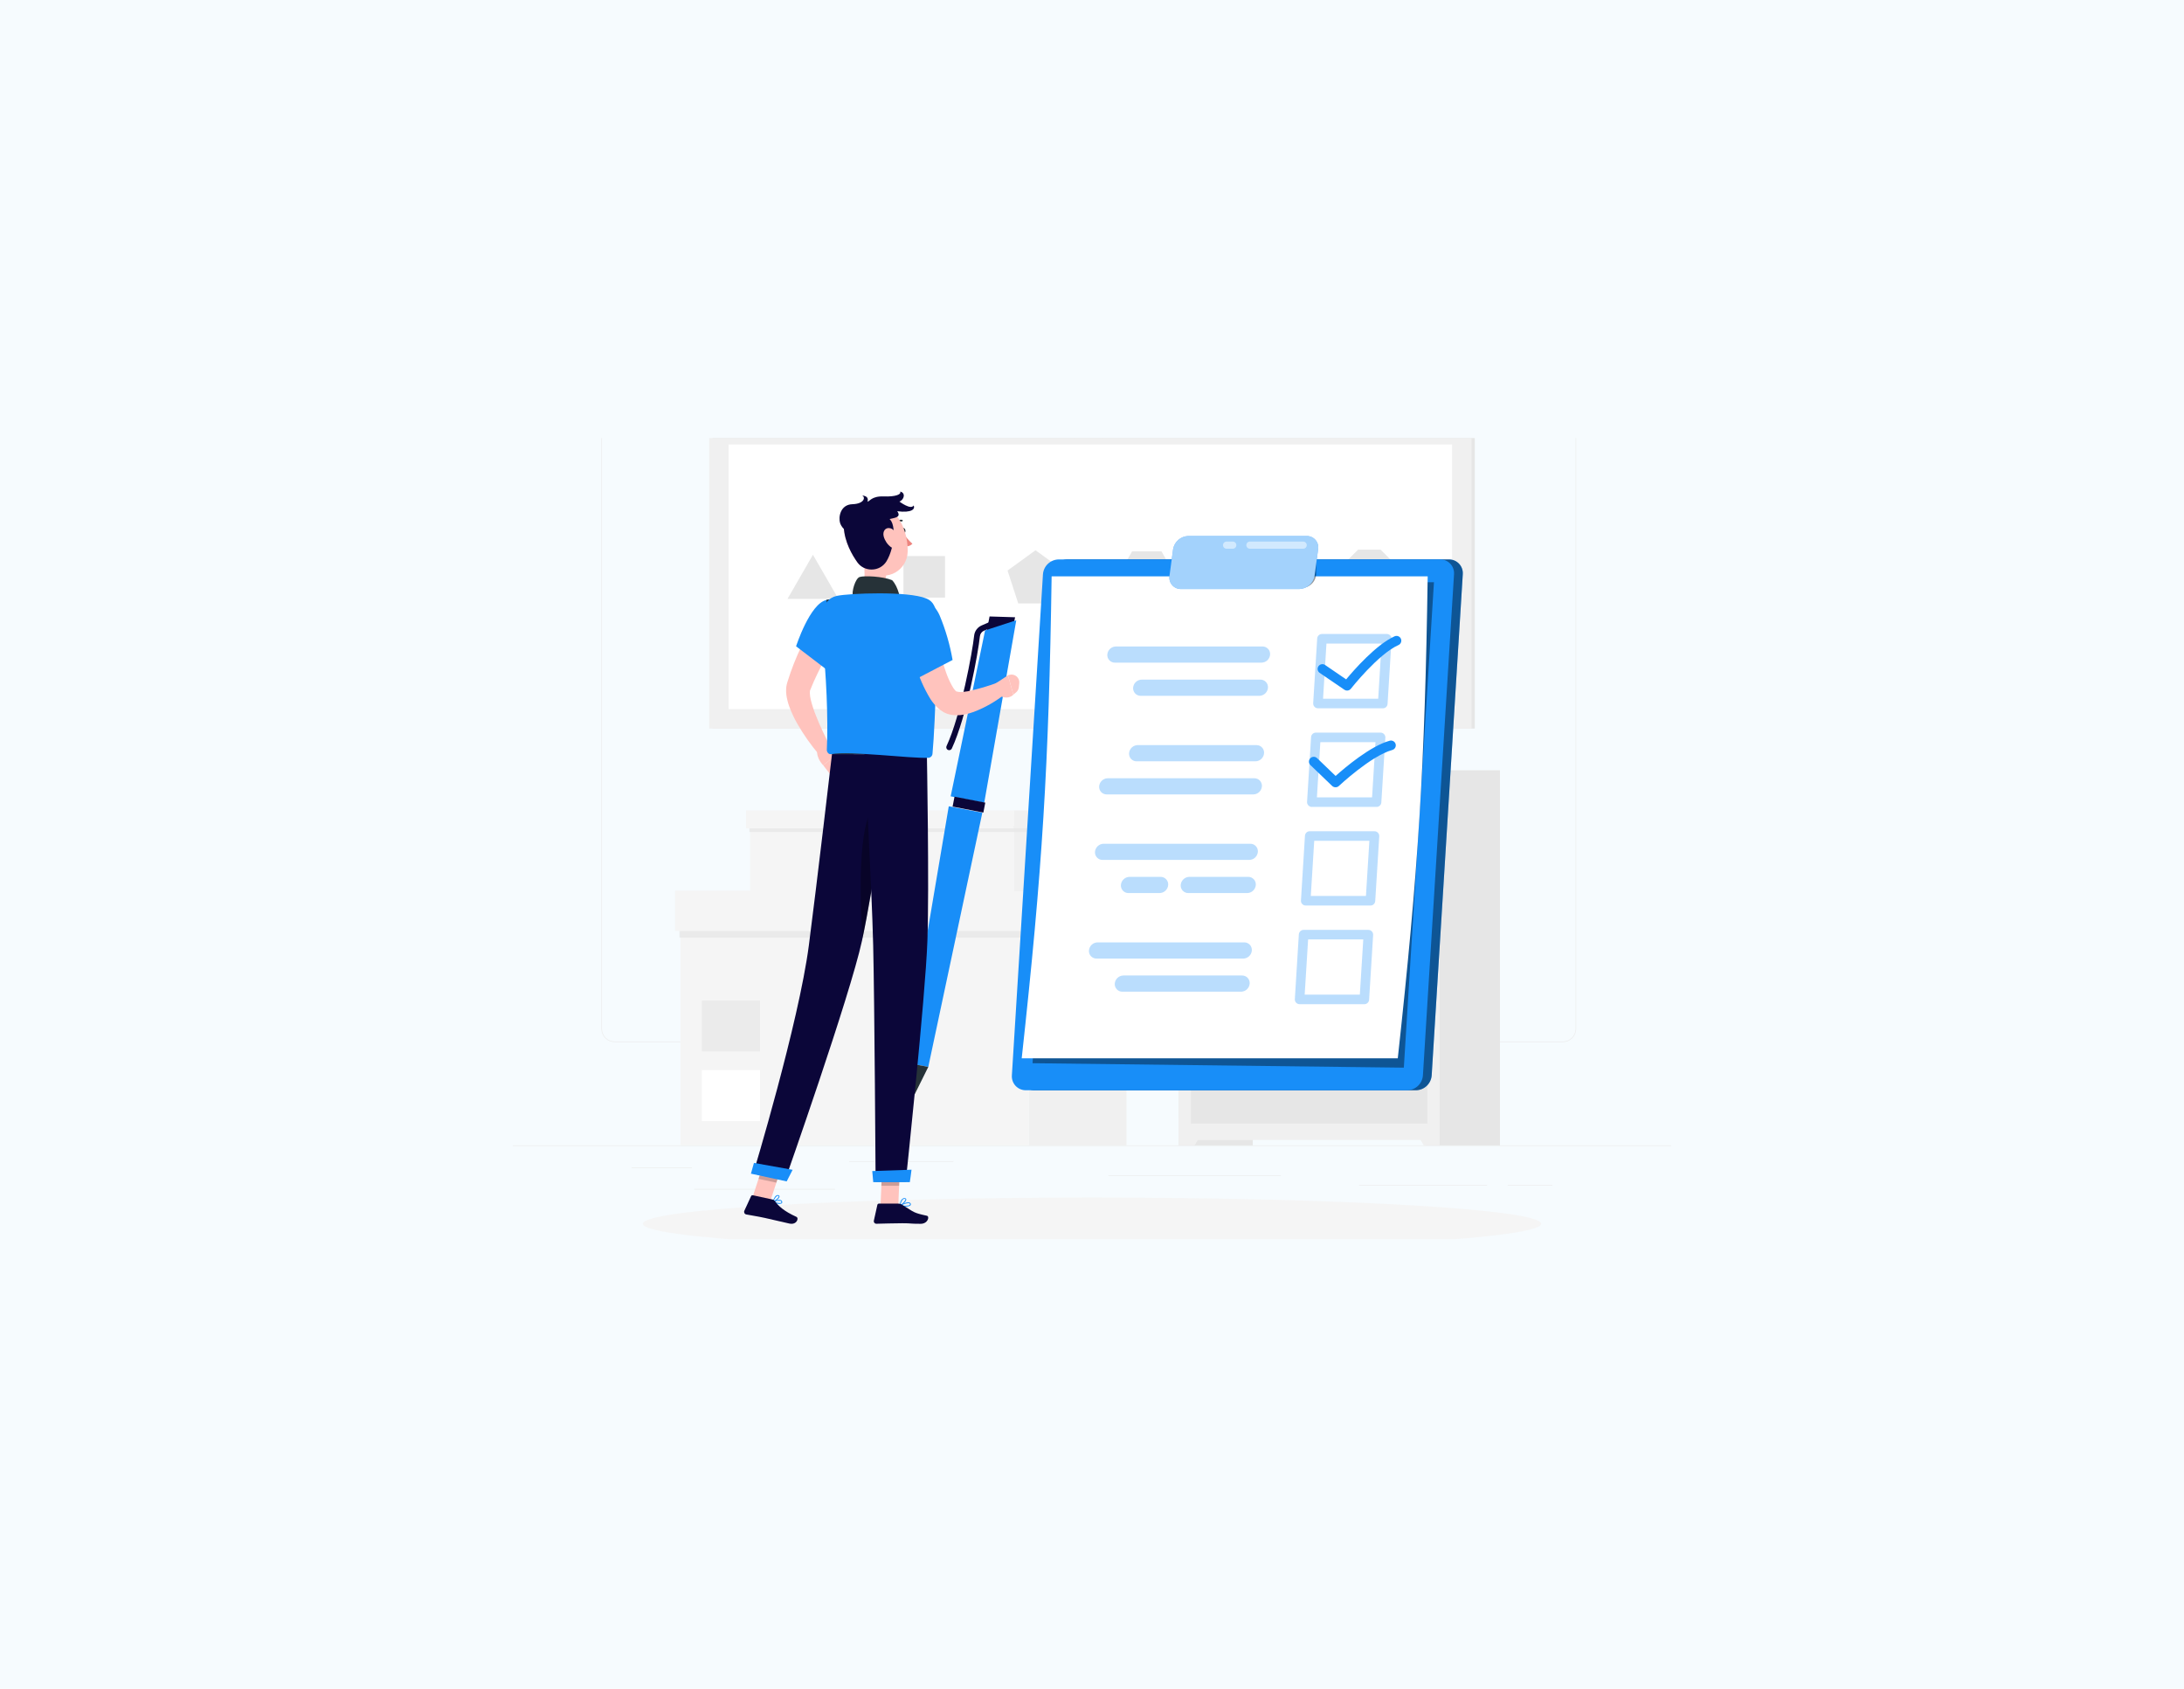 <?xml version="1.0" encoding="UTF-8"?> <svg xmlns="http://www.w3.org/2000/svg" width="379" height="293" viewBox="0 0 379 293" fill="none"><rect width="379" height="293" fill="white"></rect><rect width="379" height="293" fill="white"></rect><rect width="379" height="293" fill="#F6FBFE"></rect><g clip-path="url(#clip0_5264_29563)"><path d="M290 198.723H89V198.823H290V198.723Z" fill="#EBEBEB"></path><path d="M184.274 180.795H106.652C106.044 180.794 105.461 180.552 105.032 180.121C104.602 179.691 104.361 179.108 104.361 178.5V69.385C104.366 68.78 104.61 68.202 105.039 67.776C105.468 67.35 106.048 67.11 106.652 67.109H184.274C184.883 67.109 185.467 67.351 185.898 67.782C186.328 68.212 186.57 68.796 186.57 69.405V178.5C186.57 179.108 186.328 179.692 185.898 180.123C185.467 180.553 184.883 180.795 184.274 180.795ZM106.652 67.19C106.071 67.191 105.514 67.423 105.103 67.834C104.692 68.246 104.461 68.803 104.461 69.385V178.5C104.461 179.081 104.692 179.639 105.103 180.05C105.514 180.462 106.071 180.693 106.652 180.694H184.274C184.856 180.693 185.414 180.462 185.825 180.05C186.237 179.639 186.468 179.081 186.469 178.5V69.385C186.468 68.803 186.237 68.245 185.825 67.834C185.414 67.422 184.856 67.191 184.274 67.19H106.652Z" fill="#EBEBEB"></path><path d="M271.231 180.795H193.604C192.996 180.794 192.413 180.552 191.983 180.121C191.552 179.691 191.31 179.108 191.309 178.5V69.385C191.315 68.78 191.56 68.202 191.99 67.776C192.419 67.35 193 67.11 193.604 67.109H271.231C271.835 67.112 272.413 67.352 272.842 67.777C273.27 68.203 273.513 68.781 273.518 69.385V178.5C273.518 179.107 273.277 179.69 272.849 180.12C272.42 180.55 271.838 180.793 271.231 180.795ZM193.604 67.19C193.023 67.191 192.465 67.422 192.054 67.834C191.642 68.245 191.411 68.803 191.41 69.385V178.5C191.411 179.081 191.642 179.639 192.054 180.05C192.465 180.462 193.023 180.693 193.604 180.694H271.231C271.813 180.693 272.37 180.462 272.782 180.05C273.193 179.639 273.425 179.081 273.426 178.5V69.385C273.425 68.803 273.193 68.245 272.782 67.834C272.37 67.422 271.813 67.191 271.231 67.19H193.604Z" fill="#EBEBEB"></path><path d="M120.066 202.551H109.614V202.651H120.066V202.551Z" fill="#EBEBEB"></path><path d="M165.453 201.465H147.351V201.565H165.453V201.465Z" fill="#EBEBEB"></path><path d="M144.906 206.285H120.468V206.386H144.906V206.285Z" fill="#EBEBEB"></path><path d="M269.386 205.609H261.655V205.71H269.386V205.609Z" fill="#EBEBEB"></path><path d="M258.073 205.609H235.847V205.71H258.073V205.609Z" fill="#EBEBEB"></path><path d="M222.271 203.914H192.334V204.015H222.271V203.914Z" fill="#EBEBEB"></path><path d="M195.478 155.352H178.574V198.723H195.478V155.352Z" fill="#F0F0F0"></path><path d="M118.089 198.723H178.574V155.351H118.089V198.723Z" fill="#F5F5F5"></path><path d="M121.795 194.5H131.89V185.668H121.795V194.5Z" fill="white"></path><path d="M121.795 182.43H131.89V173.598H121.795V182.43Z" fill="#EBEBEB"></path><g style="mix-blend-mode:multiply" opacity="0.7"><path d="M195.474 160.949H117.908V162.69H195.474V160.949Z" fill="#E6E6E6"></path></g><path d="M196.41 154.516H178.574V161.539H196.41V154.516Z" fill="#F0F0F0"></path><path d="M117.148 161.535H178.569V154.512H117.148V161.535Z" fill="#F5F5F5"></path><path d="M189.07 141.254H175.933V154.62H189.07V141.254Z" fill="#F0F0F0"></path><path d="M130.185 154.617H175.929V141.251H130.185V154.617Z" fill="#F5F5F5"></path><g style="mix-blend-mode:multiply" opacity="0.7"><path d="M189.07 143.266H130.052V144.347H189.07V143.266Z" fill="#E6E6E6"></path></g><path d="M189.794 140.602H175.933V143.725H189.794V140.602Z" fill="#F0F0F0"></path><path d="M129.465 143.723H175.933V140.599H129.465V143.723Z" fill="#F5F5F5"></path><path d="M204.539 198.723H217.399V133.647H204.539V198.723Z" fill="#E6E6E6"></path><path d="M207.292 198.724H204.539V194.109H210.179L207.292 198.724Z" fill="#F0F0F0"></path><path d="M247.44 198.723H260.3V133.647H247.44V198.723Z" fill="#E6E6E6"></path><path d="M204.538 197.789H249.84V133.646H204.538V197.789Z" fill="#F0F0F0"></path><path d="M206.677 154.086H247.706V136.494H206.677V154.086Z" fill="#E6E6E6"></path><path d="M229.885 144.908C229.885 145.442 229.727 145.963 229.43 146.407C229.134 146.851 228.713 147.196 228.22 147.4C227.727 147.605 227.185 147.658 226.661 147.554C226.138 147.45 225.658 147.193 225.28 146.816C224.903 146.438 224.646 145.958 224.542 145.435C224.438 144.911 224.491 144.369 224.696 143.876C224.9 143.383 225.245 142.962 225.689 142.666C226.133 142.369 226.654 142.211 227.188 142.211C227.542 142.21 227.893 142.28 228.221 142.415C228.548 142.551 228.846 142.749 229.096 143C229.347 143.25 229.545 143.548 229.681 143.875C229.816 144.203 229.886 144.554 229.885 144.908Z" fill="#FAFAFA"></path><path d="M247.087 198.724H249.84V194.109H244.2L247.087 198.724Z" fill="#F0F0F0"></path><path d="M247.702 156.922H206.674V194.947H247.702V156.922Z" fill="#E6E6E6"></path><path d="M242.038 165.285C243.527 165.285 244.735 164.078 244.735 162.588C244.735 161.098 243.527 159.891 242.038 159.891C240.548 159.891 239.34 161.098 239.34 162.588C239.34 164.078 240.548 165.285 242.038 165.285Z" fill="#FAFAFA"></path><path d="M255.931 126.408V73.754L123.657 73.754V126.408H255.931Z" fill="#E6E6E6"></path><path d="M255.347 126.404V73.75L123.073 73.75V126.404H255.347Z" fill="#F0F0F0"></path><path d="M251.983 77.121H126.438V123.042H251.983V77.121Z" fill="white"></path><path d="M141.075 96.254L136.661 103.904H145.493L141.075 96.254Z" fill="#E6E6E6"></path><path d="M163.993 96.473H156.781V103.685H163.993V96.473Z" fill="#E6E6E6"></path><path d="M179.699 95.469L174.847 98.99L176.7 104.695H182.694L184.547 98.99L179.699 95.469Z" fill="#E6E6E6"></path><path d="M201.56 95.664H196.458L193.906 100.078L196.458 104.496H201.56L204.109 100.078L201.56 95.664Z" fill="#E6E6E6"></path><path d="M218.319 95.231L214.332 97.152L213.347 101.47L216.104 104.927H220.53L223.292 101.47L222.307 97.152L218.319 95.231Z" fill="#E6E6E6"></path><path d="M239.581 95.363H235.678L232.916 98.125V102.028L235.678 104.79H239.581L242.339 102.028V98.125L239.581 95.363Z" fill="#E6E6E6"></path><path d="M189.499 216.875C232.547 216.875 267.443 214.837 267.443 212.324C267.443 209.811 232.547 207.773 189.499 207.773C146.452 207.773 111.556 209.811 111.556 212.324C111.556 214.837 146.452 216.875 189.499 216.875Z" fill="#F5F5F5"></path><path d="M185.243 97.063H251.432C251.763 97.058 252.092 97.123 252.396 97.252C252.701 97.382 252.976 97.573 253.202 97.814C253.429 98.056 253.603 98.341 253.714 98.653C253.824 98.966 253.869 99.297 253.844 99.627L248.445 186.592C248.393 187.283 248.085 187.93 247.581 188.405C247.076 188.88 246.413 189.15 245.72 189.161H179.526C179.196 189.162 178.869 189.094 178.566 188.964C178.262 188.833 177.989 188.641 177.763 188.4C177.537 188.159 177.363 187.874 177.251 187.563C177.139 187.252 177.093 186.922 177.114 186.592L182.509 99.627C182.563 98.936 182.874 98.29 183.379 97.816C183.885 97.341 184.55 97.073 185.243 97.063Z" fill="#188EF8"></path><path opacity="0.4" d="M185.243 97.063H251.432C251.763 97.058 252.092 97.123 252.396 97.252C252.701 97.382 252.976 97.573 253.202 97.814C253.429 98.056 253.603 98.341 253.714 98.653C253.824 98.966 253.869 99.297 253.844 99.627L248.445 186.592C248.393 187.283 248.085 187.93 247.581 188.405C247.076 188.88 246.413 189.15 245.72 189.161H179.526C179.196 189.162 178.869 189.094 178.566 188.964C178.262 188.833 177.989 188.641 177.763 188.4C177.537 188.159 177.363 187.874 177.251 187.563C177.139 187.252 177.093 186.922 177.114 186.592L182.509 99.627C182.563 98.936 182.874 98.29 183.379 97.816C183.885 97.341 184.55 97.073 185.243 97.063Z" fill="black"></path><path d="M183.723 97.063H249.913C250.244 97.058 250.572 97.123 250.877 97.252C251.182 97.382 251.456 97.573 251.683 97.814C251.91 98.056 252.084 98.341 252.194 98.653C252.305 98.966 252.349 99.297 252.325 99.627L246.926 186.592C246.874 187.284 246.565 187.931 246.06 188.406C245.554 188.882 244.89 189.151 244.196 189.161H178.007C177.677 189.162 177.35 189.094 177.046 188.964C176.743 188.833 176.47 188.641 176.243 188.4C176.017 188.159 175.843 187.874 175.732 187.563C175.62 187.252 175.573 186.922 175.595 186.592L180.99 99.627C181.043 98.936 181.353 98.289 181.859 97.814C182.365 97.34 183.03 97.072 183.723 97.063Z" fill="#188EF8"></path><path opacity="0.4" d="M179.185 184.467L243.614 185.239L248.84 101.012H184.363L179.185 184.467Z" fill="black"></path><path d="M177.303 183.616H242.564C246.158 150.688 247.263 132.912 247.754 100H182.493C182.003 132.912 180.901 150.688 177.303 183.616Z" fill="white"></path><path opacity="0.3" d="M239.947 122.888H228.711C228.598 122.89 228.486 122.867 228.382 122.822C228.278 122.777 228.185 122.711 228.108 122.627C228.031 122.544 227.971 122.447 227.932 122.34C227.893 122.234 227.877 122.121 227.883 122.008L228.579 110.776C228.592 110.565 228.685 110.367 228.839 110.222C228.992 110.078 229.195 109.997 229.407 109.996H240.663C240.776 109.996 240.888 110.02 240.991 110.065C241.095 110.11 241.189 110.176 241.266 110.258C241.344 110.34 241.404 110.438 241.442 110.544C241.481 110.65 241.497 110.764 241.491 110.876L240.791 122.112C240.788 122.219 240.763 122.324 240.718 122.421C240.674 122.518 240.61 122.605 240.532 122.677C240.453 122.749 240.361 122.805 240.261 122.842C240.16 122.878 240.054 122.894 239.947 122.888ZM229.596 121.232H239.167L239.75 111.656H230.187L229.596 121.232Z" fill="#188EF8"></path><path opacity="0.3" d="M238.881 140.002H227.65C227.537 140.001 227.425 139.978 227.321 139.933C227.217 139.888 227.124 139.822 227.047 139.74C226.968 139.658 226.908 139.561 226.869 139.454C226.831 139.348 226.814 139.234 226.821 139.121L227.517 127.885C227.53 127.675 227.623 127.477 227.777 127.333C227.931 127.189 228.134 127.109 228.345 127.109H239.581C239.694 127.108 239.806 127.131 239.91 127.176C240.014 127.221 240.107 127.287 240.184 127.371C240.261 127.453 240.321 127.551 240.36 127.657C240.399 127.764 240.415 127.877 240.409 127.99L239.71 139.222C239.697 139.433 239.605 139.631 239.451 139.776C239.297 139.921 239.093 140.002 238.881 140.002ZM228.53 138.341H238.102L238.697 128.766H229.125L228.53 138.341Z" fill="#188EF8"></path><path opacity="0.3" d="M237.82 157.111H226.588C226.475 157.111 226.362 157.088 226.258 157.043C226.153 156.998 226.059 156.932 225.981 156.85C225.903 156.768 225.843 156.67 225.805 156.564C225.767 156.457 225.751 156.343 225.76 156.231L226.456 144.999C226.469 144.788 226.562 144.59 226.716 144.445C226.869 144.3 227.073 144.219 227.284 144.219H238.52C238.633 144.219 238.744 144.242 238.848 144.287C238.952 144.332 239.045 144.398 239.123 144.48C239.2 144.563 239.259 144.661 239.298 144.767C239.337 144.873 239.354 144.986 239.348 145.099L238.648 156.355C238.63 156.562 238.535 156.754 238.382 156.894C238.228 157.034 238.028 157.112 237.82 157.111ZM227.469 155.455H237.04L237.635 145.879H228.064L227.469 155.455Z" fill="#188EF8"></path><path opacity="0.3" d="M236.76 174.228H225.528C225.414 174.228 225.302 174.204 225.198 174.159C225.093 174.114 224.999 174.049 224.921 173.967C224.842 173.885 224.782 173.788 224.744 173.681C224.706 173.574 224.691 173.461 224.7 173.348L225.395 162.112C225.409 161.902 225.503 161.705 225.656 161.561C225.81 161.417 226.013 161.337 226.223 161.336H237.459C237.572 161.335 237.685 161.357 237.789 161.402C237.893 161.447 237.986 161.514 238.062 161.597C238.14 161.68 238.2 161.777 238.238 161.884C238.277 161.99 238.294 162.103 238.287 162.216L237.588 173.448C237.575 173.659 237.482 173.857 237.328 174.002C237.174 174.147 236.971 174.228 236.76 174.228ZM226.408 172.568H235.98L236.575 162.992H227.003L226.408 172.568Z" fill="#188EF8"></path><path opacity="0.3" d="M193.472 114.97H218.915C219.293 114.964 219.656 114.817 219.932 114.558C220.208 114.298 220.377 113.945 220.406 113.567C220.419 113.387 220.395 113.205 220.335 113.035C220.274 112.864 220.179 112.708 220.055 112.576C219.931 112.444 219.781 112.339 219.614 112.268C219.448 112.197 219.268 112.162 219.087 112.164H193.649C193.27 112.168 192.906 112.315 192.629 112.575C192.353 112.835 192.185 113.189 192.157 113.567C192.144 113.747 192.168 113.928 192.228 114.099C192.289 114.269 192.383 114.425 192.507 114.557C192.63 114.689 192.78 114.794 192.946 114.865C193.112 114.936 193.291 114.972 193.472 114.97Z" fill="#188EF8"></path><path opacity="0.3" d="M197.942 120.724H218.544C218.923 120.718 219.286 120.571 219.562 120.312C219.838 120.052 220.007 119.699 220.036 119.321C220.05 119.141 220.026 118.959 219.966 118.788C219.906 118.617 219.811 118.461 219.688 118.329C219.564 118.196 219.415 118.091 219.248 118.02C219.082 117.948 218.902 117.912 218.721 117.914H198.127C197.747 117.92 197.384 118.068 197.108 118.328C196.832 118.589 196.663 118.943 196.635 119.321C196.622 119.501 196.646 119.681 196.706 119.851C196.765 120.021 196.86 120.176 196.982 120.308C197.105 120.44 197.253 120.545 197.419 120.616C197.584 120.688 197.762 120.725 197.942 120.724Z" fill="#188EF8"></path><path opacity="0.3" d="M192.23 135.027H217.672C217.853 135.026 218.032 135.062 218.198 135.133C218.364 135.204 218.514 135.309 218.637 135.441C218.761 135.572 218.856 135.728 218.916 135.899C218.976 136.069 219 136.25 218.987 136.43C218.958 136.808 218.789 137.161 218.513 137.421C218.237 137.68 217.874 137.827 217.496 137.833H192.053C191.872 137.835 191.693 137.799 191.527 137.728C191.361 137.657 191.212 137.552 191.088 137.42C190.964 137.288 190.87 137.132 190.809 136.962C190.749 136.792 190.725 136.611 190.738 136.43C190.767 136.053 190.936 135.699 191.212 135.44C191.488 135.18 191.851 135.033 192.23 135.027Z" fill="#188EF8"></path><path opacity="0.3" d="M197.424 129.277H218.042C218.223 129.275 218.403 129.311 218.569 129.382C218.736 129.452 218.886 129.557 219.01 129.689C219.134 129.821 219.229 129.977 219.289 130.148C219.35 130.319 219.374 130.5 219.361 130.68C219.333 131.059 219.164 131.413 218.888 131.673C218.612 131.934 218.249 132.081 217.869 132.087H197.251C197.069 132.09 196.889 132.054 196.723 131.983C196.556 131.912 196.405 131.807 196.281 131.674C196.157 131.542 196.062 131.385 196.002 131.214C195.942 131.043 195.918 130.861 195.932 130.68C195.961 130.303 196.13 129.95 196.406 129.69C196.682 129.43 197.045 129.283 197.424 129.277Z" fill="#188EF8"></path><path opacity="0.3" d="M191.349 149.197H216.792C217.171 149.191 217.534 149.044 217.809 148.784C218.085 148.525 218.254 148.171 218.283 147.794C218.297 147.613 218.272 147.432 218.212 147.261C218.152 147.091 218.056 146.934 217.932 146.802C217.808 146.67 217.658 146.566 217.492 146.495C217.325 146.424 217.146 146.389 216.965 146.391H191.51C191.131 146.397 190.769 146.544 190.493 146.803C190.217 147.063 190.048 147.416 190.019 147.794C190.005 147.975 190.03 148.158 190.091 148.329C190.152 148.501 190.248 148.657 190.374 148.79C190.499 148.922 190.65 149.026 190.818 149.096C190.987 149.166 191.167 149.201 191.349 149.197Z" fill="#188EF8"></path><path opacity="0.3" d="M206.2 154.947H216.435C216.813 154.941 217.176 154.794 217.452 154.534C217.728 154.275 217.897 153.921 217.926 153.544C217.939 153.363 217.915 153.182 217.855 153.011C217.794 152.84 217.699 152.683 217.575 152.551C217.451 152.419 217.301 152.314 217.135 152.242C216.968 152.171 216.789 152.135 216.607 152.137H206.385C206.006 152.144 205.643 152.292 205.367 152.552C205.091 152.812 204.922 153.166 204.893 153.544C204.88 153.723 204.904 153.904 204.964 154.073C205.023 154.243 205.117 154.399 205.24 154.531C205.363 154.662 205.511 154.767 205.676 154.839C205.842 154.911 206.02 154.947 206.2 154.947Z" fill="#188EF8"></path><path opacity="0.3" d="M195.832 154.947H201.231C201.609 154.941 201.972 154.794 202.248 154.534C202.524 154.275 202.693 153.921 202.722 153.544C202.736 153.363 202.711 153.182 202.651 153.011C202.591 152.84 202.495 152.683 202.371 152.551C202.248 152.419 202.098 152.314 201.931 152.242C201.764 152.171 201.585 152.135 201.404 152.137H196.005C195.626 152.144 195.263 152.292 194.987 152.552C194.711 152.812 194.542 153.166 194.513 153.544C194.5 153.724 194.524 153.906 194.585 154.076C194.645 154.247 194.74 154.403 194.864 154.535C194.988 154.667 195.138 154.772 195.305 154.843C195.471 154.913 195.651 154.949 195.832 154.947Z" fill="#188EF8"></path><path opacity="0.3" d="M190.305 166.314H215.747C216.126 166.308 216.489 166.161 216.765 165.901C217.041 165.642 217.21 165.289 217.239 164.911C217.252 164.73 217.228 164.549 217.167 164.378C217.107 164.207 217.012 164.051 216.888 163.918C216.764 163.786 216.614 163.681 216.447 163.61C216.281 163.538 216.101 163.502 215.92 163.504H190.461C190.082 163.51 189.719 163.658 189.443 163.918C189.167 164.178 188.998 164.533 188.97 164.911C188.956 165.093 188.981 165.276 189.042 165.447C189.104 165.619 189.2 165.776 189.326 165.908C189.452 166.04 189.604 166.145 189.772 166.215C189.941 166.285 190.122 166.318 190.305 166.314Z" fill="#188EF8"></path><path opacity="0.3" d="M194.77 172.06H215.373C215.752 172.053 216.115 171.905 216.391 171.645C216.666 171.385 216.835 171.031 216.864 170.653C216.878 170.473 216.853 170.291 216.793 170.121C216.733 169.95 216.637 169.794 216.513 169.662C216.389 169.53 216.239 169.425 216.073 169.354C215.906 169.283 215.727 169.248 215.546 169.25H194.943C194.564 169.256 194.202 169.403 193.926 169.663C193.65 169.922 193.481 170.275 193.452 170.653C193.438 170.834 193.463 171.015 193.523 171.186C193.583 171.357 193.679 171.514 193.803 171.646C193.926 171.778 194.076 171.883 194.243 171.954C194.41 172.026 194.589 172.062 194.77 172.06Z" fill="#188EF8"></path><path d="M233.764 119.815C233.597 119.816 233.434 119.765 233.298 119.67L228.968 116.715C228.803 116.585 228.693 116.396 228.661 116.188C228.63 115.98 228.678 115.767 228.797 115.593C228.916 115.419 229.096 115.297 229.302 115.251C229.507 115.204 229.723 115.238 229.905 115.345L233.603 117.873C234.954 116.245 238.805 111.843 242.009 110.4C242.108 110.356 242.216 110.331 242.325 110.328C242.433 110.326 242.542 110.344 242.644 110.383C242.745 110.422 242.838 110.481 242.917 110.556C242.996 110.631 243.06 110.721 243.104 110.82C243.149 110.92 243.173 111.027 243.176 111.136C243.179 111.245 243.16 111.353 243.121 111.455C243.082 111.557 243.023 111.65 242.949 111.729C242.874 111.808 242.784 111.871 242.684 111.915C239.187 113.471 234.463 119.441 234.419 119.501C234.34 119.599 234.241 119.679 234.127 119.733C234.014 119.787 233.89 119.815 233.764 119.815Z" fill="#188EF8"></path><path d="M231.751 136.59C231.536 136.59 231.328 136.508 231.172 136.361L227.405 132.743C227.245 132.59 227.153 132.379 227.148 132.158C227.143 131.937 227.226 131.723 227.379 131.563C227.532 131.403 227.742 131.31 227.963 131.305C228.185 131.301 228.399 131.384 228.559 131.537L231.775 134.628C233.363 133.209 237.805 129.43 241.166 128.514C241.271 128.485 241.381 128.477 241.49 128.491C241.598 128.505 241.703 128.54 241.798 128.594C241.893 128.649 241.977 128.721 242.044 128.808C242.111 128.894 242.16 128.993 242.189 129.099C242.217 129.204 242.225 129.314 242.211 129.423C242.197 129.532 242.162 129.636 242.108 129.731C242.054 129.826 241.981 129.91 241.895 129.977C241.808 130.044 241.709 130.093 241.604 130.122C237.937 131.123 232.386 136.325 232.33 136.377C232.252 136.449 232.161 136.505 232.061 136.541C231.962 136.578 231.856 136.594 231.751 136.59Z" fill="#188EF8"></path><path opacity="0.4" d="M224.703 101.979H225.909C226.232 101.982 226.553 101.922 226.853 101.801C227.152 101.681 227.425 101.502 227.656 101.276C227.887 101.05 228.071 100.78 228.197 100.483C228.324 100.185 228.39 99.866 228.394 99.543V97.3C228.394 97.267 228.387 97.235 228.375 97.205C228.362 97.175 228.344 97.148 228.32 97.125C228.297 97.102 228.27 97.084 228.239 97.072C228.209 97.06 228.177 97.054 228.144 97.055H224.735C224.662 97.056 224.592 97.085 224.54 97.137C224.489 97.189 224.459 97.259 224.458 97.332L224.474 101.734C224.474 101.796 224.498 101.856 224.54 101.902C224.583 101.948 224.641 101.975 224.703 101.979Z" fill="black"></path><path d="M206.203 92.997H226.73C227.023 92.989 227.314 93.045 227.583 93.163C227.851 93.281 228.09 93.457 228.283 93.679C228.475 93.9 228.616 94.162 228.695 94.444C228.774 94.727 228.789 95.023 228.74 95.312L228.125 99.883C228.025 100.515 227.707 101.092 227.227 101.515C226.747 101.937 226.135 102.179 225.495 102.199H204.961C204.668 102.207 204.377 102.15 204.108 102.032C203.839 101.914 203.6 101.738 203.408 101.517C203.216 101.295 203.075 101.034 202.996 100.751C202.917 100.469 202.902 100.172 202.951 99.883L203.57 95.312C203.67 94.68 203.988 94.102 204.469 93.68C204.95 93.257 205.563 93.015 206.203 92.997Z" fill="#188EF8"></path><path opacity="0.6" d="M206.203 92.997H226.73C227.023 92.989 227.314 93.045 227.583 93.163C227.851 93.281 228.09 93.457 228.283 93.679C228.475 93.9 228.616 94.162 228.695 94.444C228.774 94.727 228.789 95.023 228.74 95.312L228.125 99.883C228.025 100.515 227.707 101.092 227.227 101.515C226.747 101.937 226.135 102.179 225.495 102.199H204.961C204.668 102.207 204.377 102.15 204.108 102.032C203.839 101.914 203.6 101.738 203.408 101.517C203.216 101.295 203.075 101.034 202.996 100.751C202.917 100.469 202.902 100.172 202.951 99.883L203.57 95.312C203.67 94.68 203.988 94.102 204.469 93.68C204.95 93.257 205.563 93.015 206.203 92.997Z" fill="white"></path><path opacity="0.5" d="M226.199 95.205H216.953C216.867 95.212 216.781 95.201 216.7 95.173C216.618 95.145 216.544 95.1 216.48 95.042C216.417 94.984 216.367 94.913 216.332 94.834C216.298 94.755 216.28 94.67 216.28 94.584C216.28 94.498 216.298 94.413 216.332 94.334C216.367 94.255 216.417 94.184 216.48 94.126C216.544 94.068 216.618 94.023 216.7 93.995C216.781 93.967 216.867 93.956 216.953 93.963H226.199C226.355 93.975 226.501 94.046 226.607 94.162C226.713 94.277 226.772 94.427 226.772 94.584C226.772 94.741 226.713 94.891 226.607 95.007C226.501 95.122 226.355 95.193 226.199 95.205Z" fill="white"></path><path opacity="0.5" d="M213.878 95.205H212.905C212.819 95.212 212.733 95.201 212.652 95.173C212.57 95.145 212.496 95.1 212.432 95.042C212.369 94.984 212.319 94.913 212.284 94.834C212.25 94.755 212.232 94.67 212.232 94.584C212.232 94.498 212.25 94.413 212.284 94.334C212.319 94.255 212.369 94.184 212.432 94.126C212.496 94.068 212.57 94.023 212.652 93.995C212.733 93.967 212.819 93.956 212.905 93.963H213.878C213.964 93.956 214.05 93.967 214.131 93.995C214.213 94.023 214.287 94.068 214.35 94.126C214.414 94.184 214.464 94.255 214.499 94.334C214.533 94.413 214.551 94.498 214.551 94.584C214.551 94.67 214.533 94.755 214.499 94.834C214.464 94.913 214.414 94.984 214.35 95.042C214.287 95.1 214.213 95.145 214.131 95.173C214.05 95.201 213.964 95.212 213.878 95.205Z" fill="white"></path><path d="M157.123 184.352L161.09 185.112L170.469 141.004L164.644 139.891L157.123 184.352Z" fill="#188EF8"></path><path d="M171.068 110.382L175.82 108.818L176.149 107.094L171.723 106.957L171.068 110.382Z" fill="#0B0639"></path><path d="M170.948 109.374L176.359 107.613L170.799 139.275L164.974 138.165L170.948 109.374Z" fill="#188EF8"></path><path d="M165.308 139.946L170.646 140.98L170.98 139.259L165.642 138.224L165.308 139.946Z" fill="#0B0639"></path><path d="M157.838 189.575C157.786 189.836 157.895 190.077 158.08 190.113C158.264 190.149 158.457 189.965 158.506 189.711C158.554 189.458 158.445 189.209 158.26 189.173C158.075 189.136 157.887 189.317 157.838 189.575Z" fill="#188EF8"></path><path d="M157.565 189.606L158.747 189.831L161.09 185.111L157.123 184.352L157.565 189.606Z" fill="#263238"></path><path d="M164.713 130.155C164.629 130.154 164.546 130.133 164.473 130.092C164.399 130.052 164.337 129.994 164.292 129.923C164.247 129.852 164.22 129.771 164.214 129.687C164.208 129.604 164.224 129.52 164.258 129.443C166.751 124.101 168.773 112.941 169.046 110.288C169.085 109.903 169.227 109.536 169.456 109.224C169.685 108.912 169.993 108.668 170.349 108.515L171.663 107.948C171.723 107.922 171.788 107.908 171.854 107.906C171.92 107.905 171.985 107.917 172.046 107.94C172.107 107.964 172.163 108 172.211 108.046C172.258 108.091 172.296 108.145 172.323 108.206C172.349 108.266 172.363 108.331 172.365 108.396C172.366 108.462 172.354 108.527 172.33 108.589C172.307 108.65 172.271 108.706 172.225 108.753C172.18 108.801 172.125 108.839 172.065 108.865L170.751 109.432C170.559 109.515 170.392 109.648 170.269 109.817C170.145 109.986 170.069 110.184 170.047 110.393C169.762 113.178 167.756 124.334 165.175 129.865C165.134 129.953 165.069 130.027 164.987 130.078C164.905 130.13 164.809 130.156 164.713 130.155Z" fill="#0B0639"></path><path d="M146.192 108.835C145.191 110.552 144.182 112.373 143.229 114.157C142.759 115.058 142.301 115.958 141.863 116.863C141.424 117.767 141.014 118.68 140.657 119.589L140.588 119.753C140.574 119.78 140.564 119.808 140.56 119.838C140.537 119.97 140.528 120.105 140.532 120.24C140.549 120.638 140.606 121.034 140.701 121.422C140.931 122.347 141.226 123.255 141.585 124.139C141.943 125.064 142.353 125.992 142.791 126.925C143.229 127.858 143.676 128.79 144.114 129.699L142.204 131.001C140.779 129.345 139.513 127.559 138.421 125.667C137.842 124.672 137.351 123.628 136.954 122.547C136.734 121.931 136.572 121.296 136.472 120.65C136.418 120.26 136.402 119.865 136.424 119.472C136.44 119.24 136.472 119.008 136.52 118.78C136.544 118.664 136.584 118.531 136.62 118.407L136.685 118.202C137.337 116.107 138.143 114.063 139.097 112.087C140.032 110.128 141.077 108.223 142.228 106.383L146.192 108.835Z" fill="#FFC3BD"></path><path d="M143.812 129.121L145.609 130.52L142.868 132.787C142.868 132.787 141.617 131.581 141.81 130.098L143.812 129.121Z" fill="#FFC3BD"></path><path d="M146.342 132.562L144.512 134.913L142.864 132.787L145.61 130.52L146.342 132.562Z" fill="#FFC3BD"></path><path d="M156.536 92.082C156.588 92.323 156.757 92.484 156.913 92.484C157.07 92.484 157.163 92.226 157.114 91.985C157.066 91.744 156.893 91.583 156.737 91.603C156.58 91.623 156.503 91.836 156.536 92.082Z" fill="#263238"></path><path d="M156.749 92.496C157.192 93.181 157.726 93.802 158.337 94.341C158.194 94.494 158.02 94.614 157.826 94.692C157.633 94.771 157.424 94.806 157.215 94.796L156.749 92.496Z" fill="#ED847E"></path><path d="M155.386 90.909C155.35 90.907 155.316 90.893 155.29 90.869C155.276 90.855 155.265 90.84 155.257 90.822C155.25 90.804 155.246 90.785 155.246 90.766C155.246 90.747 155.25 90.728 155.257 90.71C155.265 90.693 155.276 90.677 155.29 90.664C155.441 90.489 155.633 90.353 155.849 90.269C156.065 90.185 156.298 90.155 156.528 90.181C156.547 90.184 156.565 90.191 156.581 90.201C156.597 90.211 156.611 90.225 156.622 90.24C156.633 90.255 156.641 90.273 156.645 90.291C156.649 90.31 156.65 90.329 156.647 90.348C156.644 90.367 156.637 90.385 156.627 90.401C156.616 90.417 156.603 90.431 156.588 90.442C156.572 90.453 156.555 90.461 156.536 90.465C156.518 90.469 156.499 90.47 156.48 90.467C156.297 90.451 156.112 90.479 155.943 90.549C155.773 90.619 155.622 90.728 155.503 90.869C155.488 90.883 155.469 90.895 155.449 90.902C155.429 90.909 155.408 90.911 155.386 90.909Z" fill="#263238"></path><path d="M149.617 95.5C150.059 97.755 150.502 101.884 148.926 103.387C148.926 103.387 149.541 105.671 153.726 105.671C158.329 105.671 155.929 103.387 155.929 103.387C153.416 102.784 153.48 100.923 153.919 99.17L149.617 95.5Z" fill="#FFC3BD"></path><path d="M148.034 103.553C147.7 102.749 148.436 100.337 149.18 100.108C150.02 99.851 153.2 99.996 154.808 100.659C155.937 101.801 156.263 104.168 156.263 104.168L148.034 103.553Z" fill="#263238"></path><path d="M134.888 208.826C135.012 208.871 135.143 208.89 135.274 208.883C135.405 208.876 135.534 208.843 135.652 208.786C135.699 208.745 135.731 208.69 135.744 208.629C135.757 208.568 135.75 208.505 135.724 208.448C135.71 208.401 135.686 208.357 135.653 208.319C135.621 208.282 135.581 208.252 135.535 208.231C135.133 208.034 134.165 208.424 134.124 208.44C134.111 208.445 134.1 208.454 134.092 208.465C134.084 208.477 134.08 208.491 134.08 208.505C134.08 208.519 134.084 208.532 134.091 208.544C134.098 208.556 134.108 208.566 134.12 208.573C134.366 208.686 134.624 208.771 134.888 208.826ZM135.387 208.336L135.475 208.364C135.501 208.376 135.524 208.393 135.543 208.414C135.562 208.436 135.576 208.461 135.584 208.488C135.624 208.621 135.584 208.661 135.559 208.673C135.395 208.814 134.78 208.673 134.353 208.513C134.68 208.377 135.033 208.317 135.387 208.336Z" fill="#188EF8"></path><path d="M134.136 208.577H134.172C134.522 208.477 135.265 207.946 135.274 207.597C135.275 207.542 135.257 207.489 135.223 207.447C135.189 207.404 135.142 207.375 135.089 207.363C135.036 207.344 134.979 207.337 134.923 207.341C134.867 207.345 134.813 207.361 134.763 207.388C134.361 207.597 134.092 208.453 134.084 208.489C134.077 208.5 134.073 208.512 134.073 208.525C134.073 208.538 134.077 208.551 134.084 208.561L134.136 208.577ZM135.008 207.488H135.04C135.129 207.52 135.129 207.564 135.129 207.581C135.129 207.79 134.63 208.204 134.273 208.385C134.367 208.046 134.562 207.743 134.831 207.516C134.885 207.487 134.948 207.477 135.008 207.488Z" fill="#188EF8"></path><path d="M157.114 209.342C157.516 209.342 157.894 209.286 158.019 209.109C158.053 209.063 158.071 209.007 158.071 208.95C158.071 208.893 158.053 208.838 158.019 208.791C157.994 208.749 157.96 208.712 157.92 208.683C157.88 208.653 157.834 208.633 157.786 208.623C157.275 208.482 156.198 209.093 156.154 209.121C156.14 209.128 156.13 209.14 156.123 209.153C156.117 209.167 156.115 209.183 156.117 209.197C156.12 209.212 156.126 209.225 156.136 209.235C156.147 209.245 156.16 209.251 156.174 209.254C156.484 209.311 156.799 209.341 157.114 209.342ZM157.605 208.743C157.652 208.743 157.7 208.75 157.745 208.763C157.775 208.768 157.803 208.78 157.827 208.797C157.852 208.815 157.872 208.837 157.886 208.864C157.938 208.952 157.922 209 157.886 209.025C157.741 209.226 156.966 209.23 156.391 209.149C156.765 208.935 157.177 208.797 157.605 208.743Z" fill="#188EF8"></path><path d="M156.186 209.258H156.214C156.588 209.093 157.324 208.426 157.267 208.076C157.267 207.995 157.195 207.895 156.994 207.875C156.922 207.866 156.849 207.873 156.78 207.894C156.71 207.916 156.646 207.952 156.592 207.999C156.19 208.321 156.118 209.149 156.114 209.185C156.112 209.198 156.113 209.21 156.118 209.222C156.123 209.233 156.131 209.243 156.142 209.25C156.155 209.258 156.171 209.261 156.186 209.258ZM156.938 208.007H156.982C157.111 208.007 157.119 208.072 157.123 208.088C157.159 208.297 156.656 208.82 156.278 209.049C156.312 208.699 156.452 208.367 156.68 208.1C156.753 208.04 156.844 208.007 156.938 208.007Z" fill="#188EF8"></path><path d="M152.801 209.186H155.881L156.186 202.055H153.107L152.801 209.186Z" fill="#FFC3BD"></path><path d="M130.579 207.754L133.67 208.406L135.853 201.765L132.757 201.113L130.579 207.754Z" fill="#FFC3BD"></path><path d="M134.024 208.109L130.643 207.377C130.583 207.364 130.521 207.372 130.466 207.399C130.411 207.426 130.367 207.471 130.341 207.526L129.168 210.075C129.14 210.137 129.126 210.205 129.128 210.273C129.13 210.341 129.147 210.408 129.178 210.469C129.21 210.529 129.254 210.582 129.309 210.623C129.363 210.664 129.426 210.693 129.493 210.706C130.679 210.939 131.266 210.995 132.753 211.317C133.666 211.514 135.732 212.016 136.995 212.29C138.257 212.563 138.695 211.349 138.201 211.124C135.994 210.115 135.069 209.227 134.474 208.398C134.364 208.25 134.204 208.147 134.024 208.109Z" fill="#0B0639"></path><path d="M155.861 208.828H152.516C152.455 208.828 152.397 208.849 152.349 208.887C152.302 208.925 152.268 208.978 152.255 209.037L151.648 211.775C151.632 211.841 151.631 211.91 151.646 211.976C151.661 212.043 151.691 212.105 151.734 212.158C151.776 212.21 151.831 212.253 151.893 212.281C151.954 212.31 152.022 212.323 152.09 212.322C153.296 212.301 155.057 212.233 156.58 212.233C158.361 212.233 157.67 212.33 159.76 212.33C161.026 212.33 161.368 211.051 160.846 210.935C158.434 210.408 158.703 210.352 156.621 209.069C156.396 208.917 156.132 208.834 155.861 208.828Z" fill="#0B0639"></path><path d="M143.41 104.094C140.524 104.753 138.148 112.134 138.148 112.134L143.941 116.556C145.441 114.957 146.501 112.995 147.016 110.864C148.009 106.976 146.361 103.403 143.41 104.094Z" fill="#188EF8"></path><path opacity="0.2" d="M145.887 109.504C144.319 111.052 143.809 113.878 143.684 116.338L143.941 116.535C145.444 114.937 146.504 112.975 147.017 110.843C147.077 110.613 147.125 110.38 147.169 110.155L145.887 109.504Z" fill="black"></path><path d="M160.664 104.24C160.664 104.24 163.94 107.942 160.845 130.856H144.363C144.25 128.328 145.838 115.982 143.398 104.083C145.219 103.732 147.062 103.5 148.913 103.388C151.246 103.251 153.584 103.251 155.916 103.388C157.519 103.548 159.106 103.833 160.664 104.24Z" fill="#263238"></path><path opacity="0.2" d="M156.186 202.055L156.029 205.733H152.946L153.103 202.055H156.186Z" fill="black"></path><path opacity="0.2" d="M132.757 201.113L135.853 201.765L134.723 205.19L131.632 204.538L132.757 201.113Z" fill="black"></path><path d="M148.331 93.216C149.135 96.166 149.432 97.935 151.253 99.161C153.995 101.01 157.408 98.892 157.512 95.76C157.609 92.946 156.306 88.593 153.131 87.998C152.433 87.863 151.712 87.909 151.037 88.131C150.362 88.353 149.755 88.744 149.274 89.267C148.793 89.79 148.454 90.427 148.289 91.119C148.124 91.81 148.138 92.532 148.331 93.216Z" fill="#FFC3BD"></path><path d="M151.273 98.814H151.233C150.757 98.817 150.287 98.706 149.863 98.491C149.438 98.275 149.072 97.962 148.793 97.576C147.868 96.286 146.57 94.047 146.421 91.462C147.595 90.224 152.005 89.408 153.97 89.854C155.607 90.228 155.369 94.887 153.822 97.407C153.551 97.839 153.175 98.194 152.729 98.441C152.283 98.687 151.782 98.815 151.273 98.814Z" fill="#FFC3BD"></path><path d="M151.273 98.814H151.233C150.757 98.817 150.287 98.706 149.863 98.491C149.438 98.275 149.072 97.962 148.793 97.576C147.868 96.286 146.57 94.047 146.421 91.462C147.595 90.224 152.005 89.408 153.97 89.854C155.607 90.228 155.369 94.887 153.822 97.407C153.551 97.839 153.175 98.194 152.729 98.441C152.283 98.687 151.782 98.815 151.273 98.814Z" fill="#0B0639"></path><path d="M148.21 92.513C147.683 92.498 147.172 92.327 146.743 92.022C146.313 91.716 145.984 91.29 145.798 90.796C145.448 89.751 145.818 87.544 147.92 87.48C150.023 87.416 150.24 86.218 149.593 85.972C150.968 86.073 150.533 87.034 150.533 87.034C150.899 87.034 151.245 86.049 153.347 86.129C155.45 86.21 156.475 85.759 156.206 85.289C157.199 85.49 156.921 86.696 156.081 87.022C156.081 87.022 158.071 88.529 158.541 87.701C158.875 88.304 158.216 89.028 155.703 88.698C156.704 90.101 154.332 89.787 153.323 90.423C152.314 91.058 149.597 92.614 148.21 92.513Z" fill="#0B0639"></path><path d="M153.352 93.077C153.554 93.808 153.991 94.454 154.594 94.914C155.398 95.509 155.993 94.914 155.937 94.014C155.888 93.21 155.406 91.903 154.526 91.662C153.645 91.421 153.123 92.189 153.352 93.077Z" fill="#FFC3BD"></path><path d="M155.004 130.856C155.004 130.856 151.506 154.389 149.589 163.205C147.49 172.853 136.222 204.8 136.222 204.8L130.711 203.594C130.711 203.594 138.59 177.56 140.359 164.065C141.714 153.698 144.379 130.84 144.379 130.84L155.004 130.856Z" fill="#0B0639"></path><path d="M137.545 202.964L136.516 204.974L130.313 203.631L130.836 201.766L137.545 202.964Z" fill="#188EF8"></path><path opacity="0.3" d="M152.793 139.238C148.753 140.042 149.175 155.097 149.669 162.847C150.831 157.368 152.54 146.827 153.689 139.346C153.411 139.211 153.096 139.173 152.793 139.238Z" fill="black"></path><path d="M160.845 130.859C160.845 130.859 161.271 153.882 160.934 163.273C160.588 173.041 157.175 205.024 157.175 205.024H151.949C151.949 205.024 151.76 173.612 151.527 164.02C151.274 153.568 150.011 130.859 150.011 130.859H160.845Z" fill="#0B0639"></path><path d="M158.18 202.945C158.204 202.945 157.883 205.108 157.883 205.108H151.539L151.366 203.178L158.18 202.945Z" fill="#188EF8"></path><path d="M160.741 103.834C161.545 104.168 162.32 104.766 162.554 106.756C162.779 108.666 162.345 125.401 161.822 130.744C161.815 130.927 161.742 131.102 161.618 131.237C161.493 131.372 161.325 131.458 161.143 131.479C157.85 131.62 147.651 130.245 144.21 130.848C143.808 130.921 143.459 130.478 143.483 130.076C143.752 124.871 143.362 116.469 142.727 111.134C142.325 107.649 142.325 104.003 145.231 103.384C147.394 102.925 157.597 102.523 160.741 103.834Z" fill="#188EF8"></path><path d="M162.016 108.457C162.2 109.341 162.418 110.302 162.619 111.219C162.82 112.135 163.069 113.064 163.326 113.968C163.583 114.873 163.849 115.761 164.154 116.61C164.429 117.414 164.773 118.193 165.183 118.937C165.333 119.223 165.512 119.493 165.718 119.741C165.794 119.826 165.855 119.882 165.871 119.898C165.887 119.914 165.871 119.934 165.947 119.958C166.206 120.044 166.479 120.079 166.751 120.063C167.155 120.045 167.558 120.002 167.957 119.934C169.772 119.552 171.555 119.028 173.288 118.366L174.457 120.376C172.796 121.71 170.935 122.774 168.942 123.528C168.386 123.732 167.813 123.887 167.229 123.99C166.524 124.124 165.8 124.135 165.091 124.022C164.635 123.945 164.194 123.796 163.784 123.58C163.415 123.374 163.073 123.124 162.763 122.837C162.273 122.379 161.84 121.863 161.473 121.301C160.337 119.434 159.457 117.424 158.856 115.323C158.554 114.33 158.277 113.337 158.052 112.336C157.827 111.335 157.602 110.363 157.429 109.297L162.016 108.457Z" fill="#FFC3BD"></path><path d="M155.241 107.25C152.741 112.279 158.682 117.963 158.682 117.963L165.307 114.506C164.845 111.84 164.086 109.235 163.044 106.739C161.114 102.446 156.68 104.359 155.241 107.25Z" fill="#188EF8"></path><path d="M172.672 118.647L174.919 117.168L175.852 120.529C175.852 120.529 174.847 121.707 173.006 120.424L172.672 118.647Z" fill="#FFC3BD"></path><path d="M176.877 118.526L176.804 119.233C176.768 119.573 176.604 119.886 176.346 120.109L175.852 120.511L174.919 117.151L175.204 117.078C175.415 117.024 175.636 117.021 175.848 117.07C176.06 117.12 176.256 117.22 176.421 117.363C176.585 117.505 176.713 117.685 176.792 117.888C176.872 118.09 176.901 118.309 176.877 118.526Z" fill="#FFC3BD"></path></g><defs><clipPath id="clip0_5264_29563"><rect width="229.885" height="139" fill="white" transform="translate(75 76)"></rect></clipPath></defs></svg> 